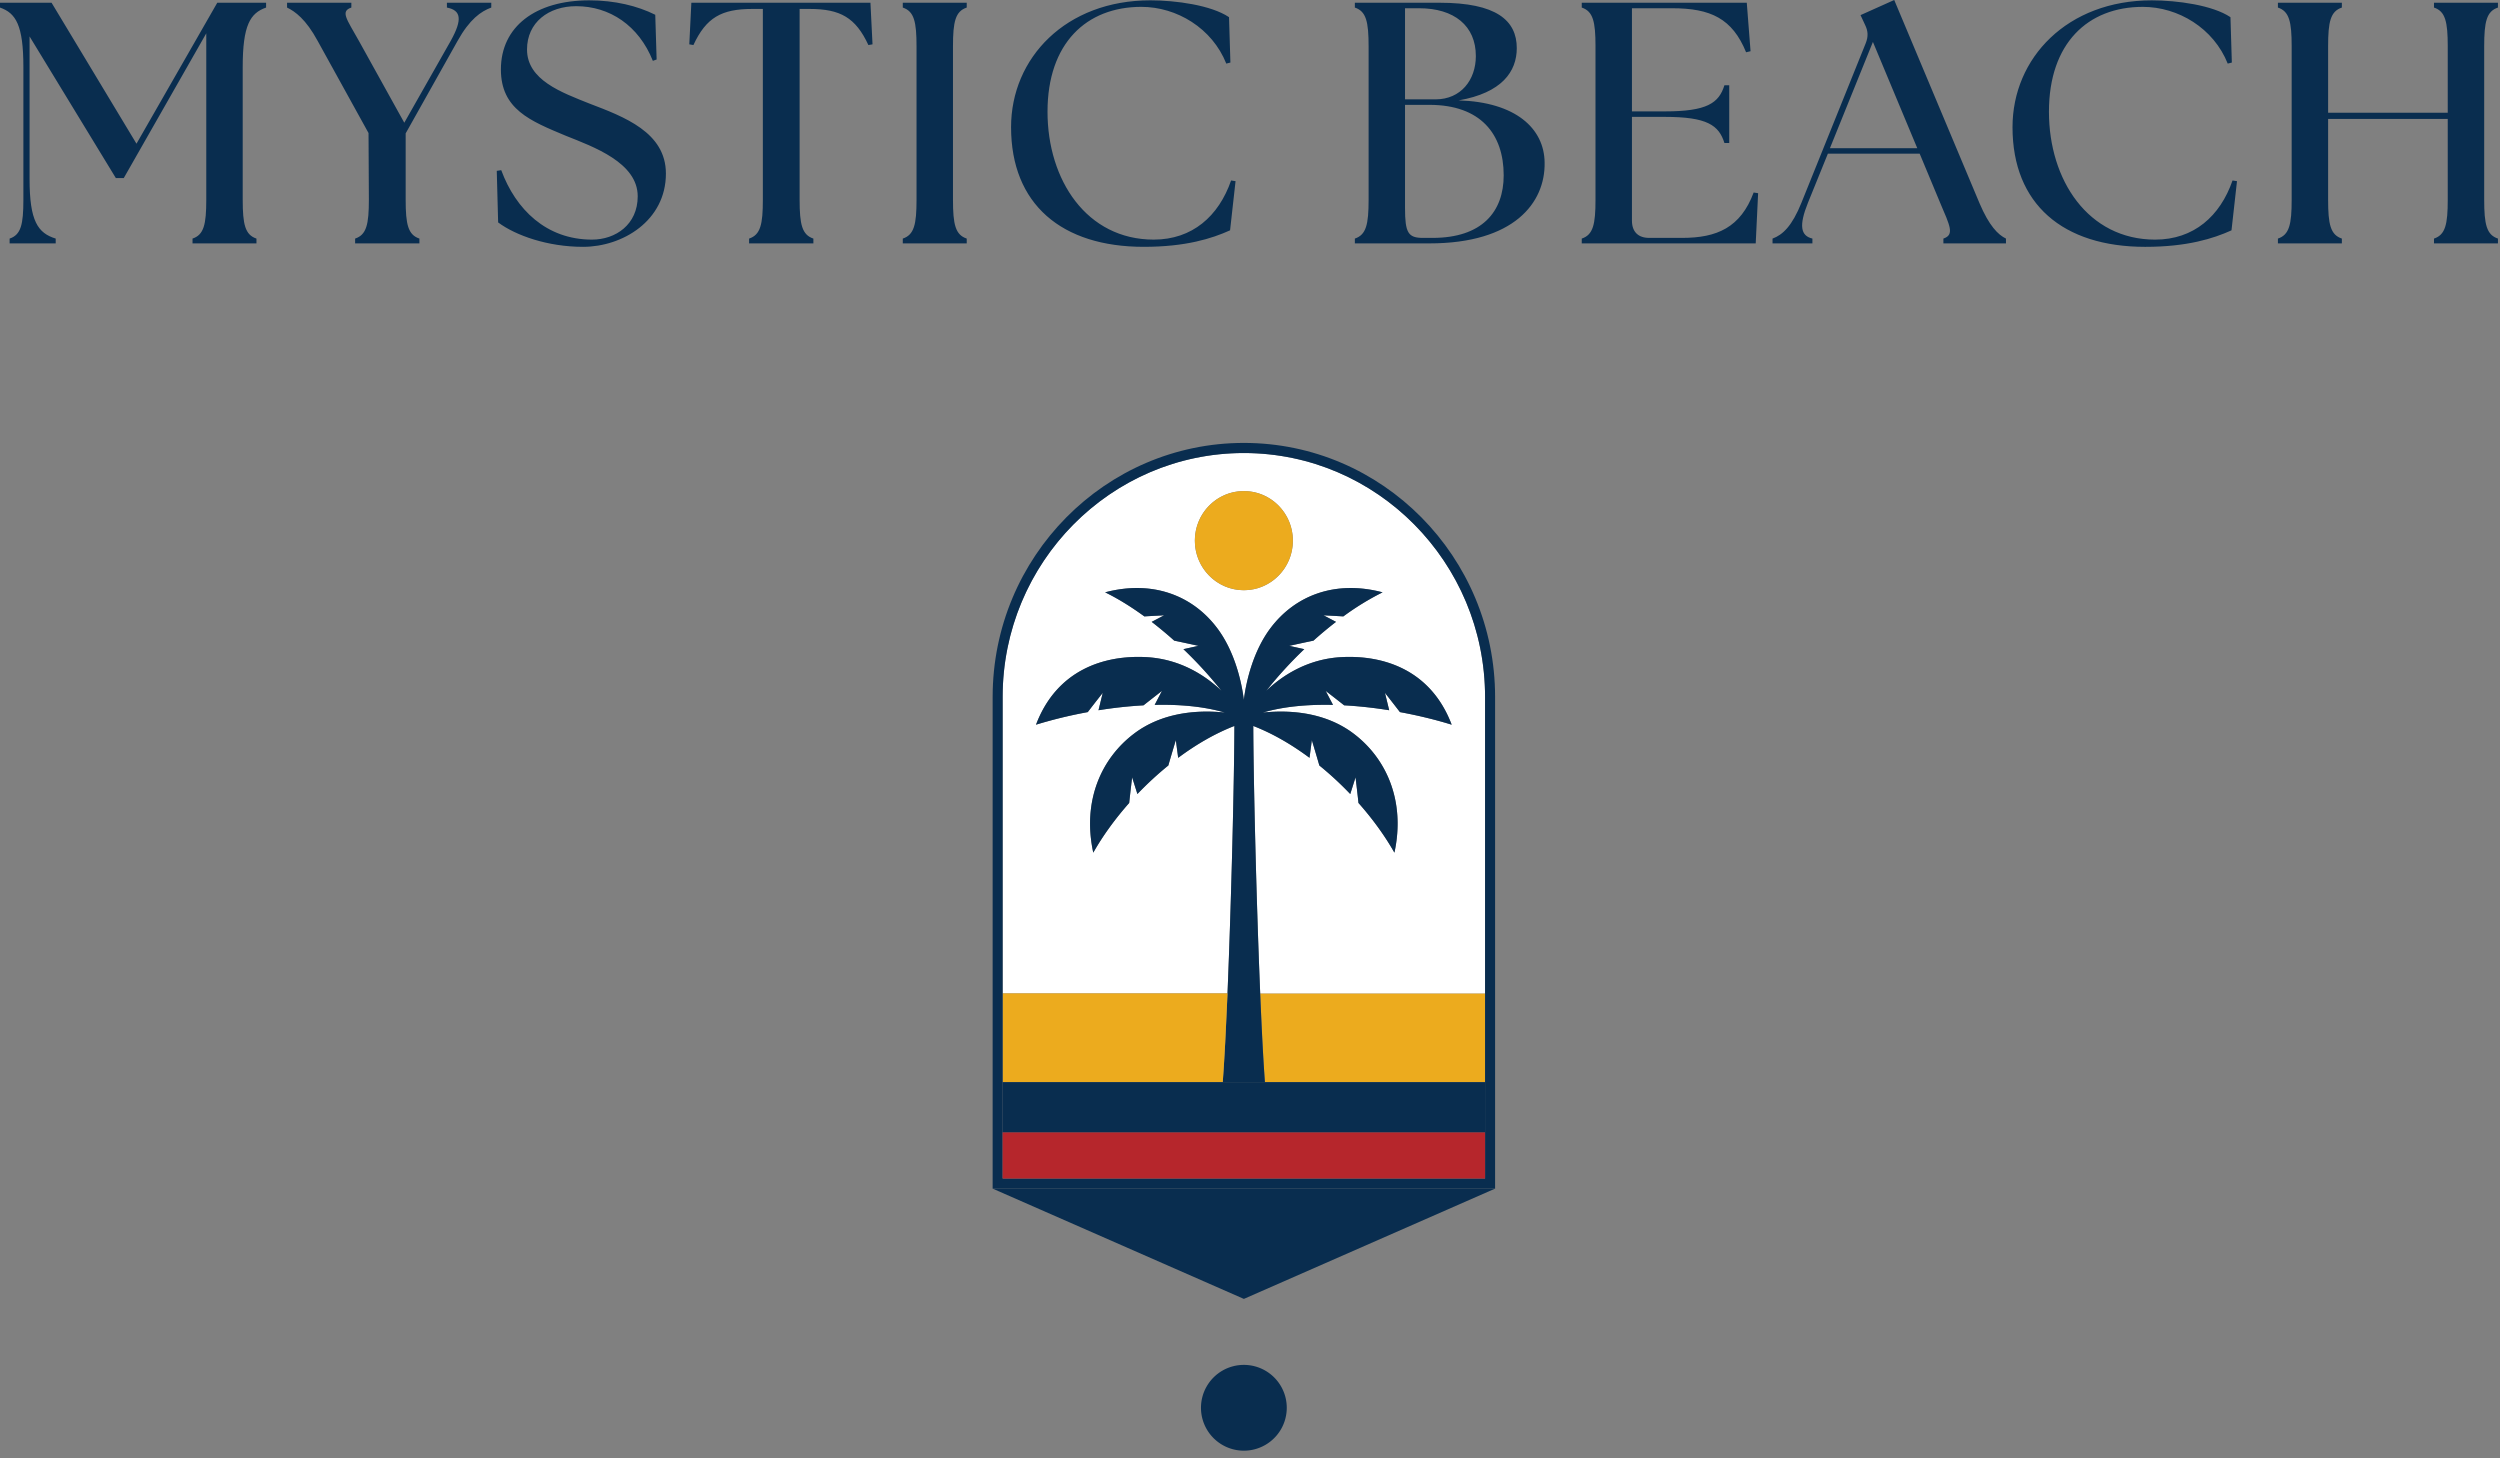 <svg xmlns="http://www.w3.org/2000/svg" width="204" height="119" fill="none"><rect width="100%" height="100%" fill="#808080" stroke="none"/><path fill="#092D4F" d="M.785 19.468c.926-.308 1.123-1.15 1.123-3.17V5.47C1.908 2.048 1.29 1.066 0 .617V.224h4.208l6.929 11.502L17.729.224h3.984v.393c-1.29.449-1.908 1.43-1.908 4.853v10.828c0 2.02.197 2.862 1.122 3.17v.393H15.71v-.393c.925-.308 1.122-1.15 1.122-3.17V2.721l-6.733 11.81h-.645L2.413 2.973v11.642c0 3.423.673 4.405 2.132 4.853v.393H.785v-.393ZM28.978 19.468c.926-.308 1.122-1.15 1.122-3.17l-.028-5.442-4.151-7.518C24.966 1.571 24.069.925 23.424.617V.224h5.246v.393c-.926.308-.365.954.617 2.721l3.703 6.677 3.787-6.677c.982-1.767.841-2.497-.309-2.721V.224h3.62v.393c-.842.308-1.768.954-2.75 2.721l-4.236 7.546v5.414c0 2.02.196 2.862 1.122 3.17v.393h-5.246v-.393ZM40.648 18.15l-.112-4.208.365-.056c1.178 3.198 3.675 5.667 7.406 5.667 1.935 0 3.73-1.235 3.73-3.535 0-2.75-3.618-4.04-5.862-4.937-2.89-1.207-5.302-2.16-5.302-5.415 0-3.478 2.805-5.638 7.21-5.638 2.075 0 3.927.449 5.386 1.178l.112 3.647-.309.112c-1.15-2.89-3.535-4.46-6.256-4.46-2.244 0-4.011 1.318-4.011 3.534 0 2.497 2.833 3.507 5.077 4.405 2.862 1.094 6.256 2.356 6.256 5.722 0 3.844-3.535 5.976-6.76 5.976-2.89 0-5.499-.926-6.93-1.992ZM61.127 19.469c.926-.309 1.122-1.15 1.122-3.17V.73h-.87c-2.496 0-3.758.701-4.796 2.946l-.337-.057.168-3.394h14.614l.169 3.394-.337.057C69.822 1.432 68.56.73 66.063.73h-.814v15.568c0 2.02.197 2.861 1.123 3.17v.392h-5.246v-.392h.001ZM73.667 19.468c.926-.308 1.122-1.15 1.122-3.17V3.787c0-2.02-.196-2.862-1.122-3.17V.224h5.218v.393c-.926.308-1.122 1.15-1.122 3.17v12.511c0 2.02.196 2.862 1.122 3.17v.393h-5.218v-.393ZM82.503 10.38C82.503 4.712 86.99.027 93.864.027c2.076 0 4.966.393 6.424 1.374l.113 3.703-.337.085c-1.15-2.89-4.04-4.63-6.93-4.63-4.487 0-7.657 2.974-7.657 8.557 0 5.582 3.197 10.436 8.668 10.436 3.142 0 5.302-1.908 6.312-4.826l.364.057-.448 4.011c-1.487.673-3.62 1.347-7.042 1.347-6.704 0-10.828-3.479-10.828-9.763ZM110.556 19.861v-.393c.925-.308 1.122-1.15 1.122-3.17V3.787c0-2.02-.197-2.862-1.122-3.17V.224h6.929c4.6 0 6.284 1.43 6.284 3.703 0 1.908-1.207 3.647-4.741 4.264 4.628.14 6.985 2.272 7.013 5.078.056 3.282-2.497 6.592-9.398 6.592h-6.087Zm9.873-15.289c0-2.468-1.768-3.899-4.629-3.899h-1.15v7.434h2.496c2.048 0 3.283-1.571 3.283-3.535Zm2.272 9.735c0-3.367-1.88-5.751-6.06-5.751h-1.991v8.416c0 2.02.252 2.44 1.458 2.44h.786c4.04 0 5.807-2.132 5.807-5.105ZM129.071 19.861v-.393c.926-.308 1.122-1.15 1.122-3.17V3.787c0-2.02-.196-2.862-1.122-3.17V.224h13.466l.308 3.956-.364.084c-1.123-2.75-2.89-3.591-6.032-3.591h-3.282v8.416h2.693c3.423 0 4.404-.673 4.853-2.132h.393v4.713h-.393c-.449-1.46-1.43-2.132-4.853-2.132h-2.693v8.472c0 .897.505 1.402 1.403 1.402h2.693c2.833 0 4.769-.841 5.835-3.703l.364.056-.196 4.096h-14.195ZM144.639 19.469c.841-.309 1.599-1.038 2.356-2.918l5.246-13.016c.224-.561.196-1.01-.056-1.515l-.365-.786L154.569 0l6.957 16.578c.786 1.851 1.515 2.58 2.161 2.889v.393h-5.106v-.393c.926-.309.533-1.038-.253-2.89l-1.683-4.039h-7.49l-1.627 4.011c-.757 1.88-.589 2.694.365 2.918v.393h-3.254v-.393.002Zm11.81-7.378-3.619-8.669-3.507 8.669h7.126ZM164.221 10.38c0-5.667 4.488-10.352 11.361-10.352 2.076 0 4.965.393 6.424 1.374l.112 3.703-.336.085c-1.15-2.89-4.04-4.63-6.929-4.63-4.489 0-7.659 2.974-7.659 8.557 0 5.582 3.198 10.436 8.669 10.436 3.142 0 5.302-1.908 6.312-4.826l.364.057-.449 4.011c-1.486.673-3.618 1.347-7.041 1.347-6.705 0-10.828-3.479-10.828-9.763ZM185.878 19.468c.926-.308 1.122-1.15 1.122-3.17V3.787c0-2.02-.196-2.862-1.122-3.17V.224h5.218v.393c-.926.308-1.122 1.15-1.122 3.17V9.2h9.762V3.787c0-2.02-.196-2.862-1.122-3.17V.224h5.218v.393c-.926.308-1.122 1.15-1.122 3.17v12.511c0 2.02.196 2.862 1.122 3.17v.393h-5.218v-.393c.926-.308 1.122-1.15 1.122-3.17V9.706h-9.762v6.592c0 2.02.196 2.862 1.122 3.17v.393h-5.218v-.393ZM101.5 105.991l-20.5-9h41l-20.5 9Z"/><path fill="#ECAB1E" d="M121.183 81.061v7.24h-17.965c-.135-1.818-.267-4.369-.386-7.24h18.351Z"/><path fill="#fff" d="M121.183 56.872v24.19h-18.349c-.32-7.684-.555-17.645-.565-21.824 1.556.603 3.117 1.503 4.589 2.6l.189-1.441s.352 1.156.614 2.067a27.155 27.155 0 0 1 2.521 2.33l.431-1.364s.141 1.157.24 2.091c1.152 1.3 2.154 2.68 2.932 4.056.916-4.237-.669-7.727-3.369-9.744-2.17-1.622-4.926-1.945-7.365-1.688 1.706-.501 3.69-.672 5.724-.625l-.599-1.143c.049.037.828.638 1.51 1.178 1.237.068 2.476.21 3.673.4l-.346-1.419s.664.844 1.224 1.572c1.548.285 2.994.646 4.22 1.027-1.699-4.484-5.568-5.687-8.965-5.515-2.762.14-4.827 1.476-6.169 2.75a33.264 33.264 0 0 1 3.106-3.398l-1.225-.271s1.074-.238 1.974-.425a32.358 32.358 0 0 1 1.84-1.531l-1.014-.534s.806.039 1.612.088a21.861 21.861 0 0 1 3.203-1.964c-3.812-1.01-7.127.21-9.175 2.958-1.338 1.798-1.944 4.177-2.146 5.815-.203-1.638-.807-4.017-2.147-5.815-2.046-2.747-5.36-3.969-9.173-2.958 1.044.511 2.125 1.18 3.203 1.964.806-.05 1.612-.088 1.612-.088l-1.016.534c.621.479 1.238.991 1.84 1.532.902.188 1.975.424 1.975.424l-1.224.271a33.473 33.473 0 0 1 3.106 3.398c-1.34-1.274-3.407-2.608-6.17-2.75-3.398-.172-7.267 1.032-8.966 5.515a36.964 36.964 0 0 1 4.222-1.027c.556-.728 1.224-1.572 1.224-1.572l-.347 1.42a35.787 35.787 0 0 1 3.674-.4c.682-.54 1.459-1.142 1.507-1.18l-.598 1.144c2.033-.048 4.018.124 5.722.625-2.438-.257-5.191.066-7.36 1.688-2.703 2.017-4.286 5.507-3.37 9.744.777-1.376 1.778-2.755 2.93-4.056.1-.934.24-2.09.24-2.09l.431 1.362c.79-.828 1.636-1.61 2.523-2.329.26-.911.612-2.067.612-2.067l.192 1.442c1.474-1.098 3.031-1.998 4.588-2.6-.01 4.178-.245 14.14-.563 21.822h-18.35V56.872c0-10.975 8.83-19.904 19.683-19.904 10.854 0 19.683 8.929 19.683 19.904h.002Zm-15.684-12.756c0-2.234-1.791-4.044-3.999-4.044s-4 1.811-4 4.044c0 2.233 1.792 4.044 4 4.044s3.999-1.811 3.999-4.044Z"/><path fill="#ECAB1E" d="M101.5 48.16c2.209 0 3.999-1.81 3.999-4.044 0-2.234-1.79-4.044-3.999-4.044s-3.999 1.81-3.999 4.044c0 2.233 1.79 4.044 3.999 4.044Z"/><path fill="#092D4F" d="M118.458 59.135c-1.699-4.485-5.568-5.687-8.964-5.515-2.763.14-4.828 1.476-6.169 2.75a33.139 33.139 0 0 1 3.106-3.398l-1.226-.271s1.074-.238 1.974-.425a32.697 32.697 0 0 1 1.839-1.532l-1.014-.533s.806.038 1.612.088a21.757 21.757 0 0 1 3.203-1.964c-3.812-1.011-7.128.21-9.175 2.958-1.338 1.798-1.944 4.177-2.146 5.815-.203-1.638-.807-4.017-2.147-5.815-2.046-2.748-5.36-3.97-9.173-2.958 1.044.511 2.125 1.18 3.203 1.964.805-.05 1.611-.088 1.611-.088l-1.015.533a32.31 32.31 0 0 1 1.84 1.532c.902.188 1.975.425 1.975.425l-1.225.271a33.45 33.45 0 0 1 3.107 3.398c-1.34-1.274-3.407-2.608-6.17-2.75-3.398-.172-7.267 1.032-8.966 5.515a36.948 36.948 0 0 1 4.222-1.027c.556-.728 1.224-1.572 1.224-1.572l-.347 1.42a35.754 35.754 0 0 1 3.674-.401c.681-.54 1.459-1.141 1.506-1.178l-.597 1.143c2.033-.049 4.018.123 5.722.625-2.437-.257-5.191.066-7.361 1.688-2.702 2.017-4.285 5.507-3.37 9.744.778-1.376 1.779-2.755 2.931-4.056.1-.934.24-2.091.24-2.091l.431 1.363c.79-.828 1.636-1.61 2.523-2.33.26-.91.612-2.066.612-2.066l.192 1.442c1.474-1.098 3.031-1.998 4.587-2.601-.009 4.18-.244 14.14-.562 21.823-.121 2.871-.252 5.424-.388 7.24h3.441c-.135-1.818-.267-4.369-.386-7.24-.32-7.683-.555-17.644-.564-21.823 1.556.603 3.117 1.504 4.588 2.6l.19-1.441s.351 1.156.613 2.067a27.028 27.028 0 0 1 2.521 2.329l.431-1.363s.141 1.157.24 2.091c1.152 1.299 2.154 2.68 2.933 4.056.915-4.237-.67-7.727-3.37-9.744-2.17-1.622-4.926-1.945-7.364-1.688 1.705-.502 3.689-.672 5.723-.625l-.599-1.143c.049.037.828.638 1.51 1.178 1.237.067 2.477.209 3.674.4l-.347-1.42s.665.845 1.224 1.573c1.548.284 2.995.646 4.22 1.027h.003Z"/><path fill="#ECAB1E" d="M81.815 81.061h18.35c-.121 2.871-.251 5.424-.388 7.24H81.815v-7.24Z"/><path fill="#092D4F" d="M101.5 36.142c-11.305 0-20.5 9.298-20.5 20.73v40.119h41V56.872c0-11.432-9.197-20.73-20.5-20.73Zm19.683 60.024H81.815V56.872c0-10.975 8.83-19.904 19.683-19.904 10.854 0 19.683 8.929 19.683 19.904v39.294h.002Z"/><path fill="#B6262C" d="M121.183 92.392H81.815v3.774h39.368v-3.774Z"/><path fill="#092D4F" d="M121.183 88.303H81.815v4.089h39.368v-4.09ZM101.5 118.375a3.5 3.5 0 1 0 0-7 3.5 3.5 0 0 0 0 7Z"/></svg>